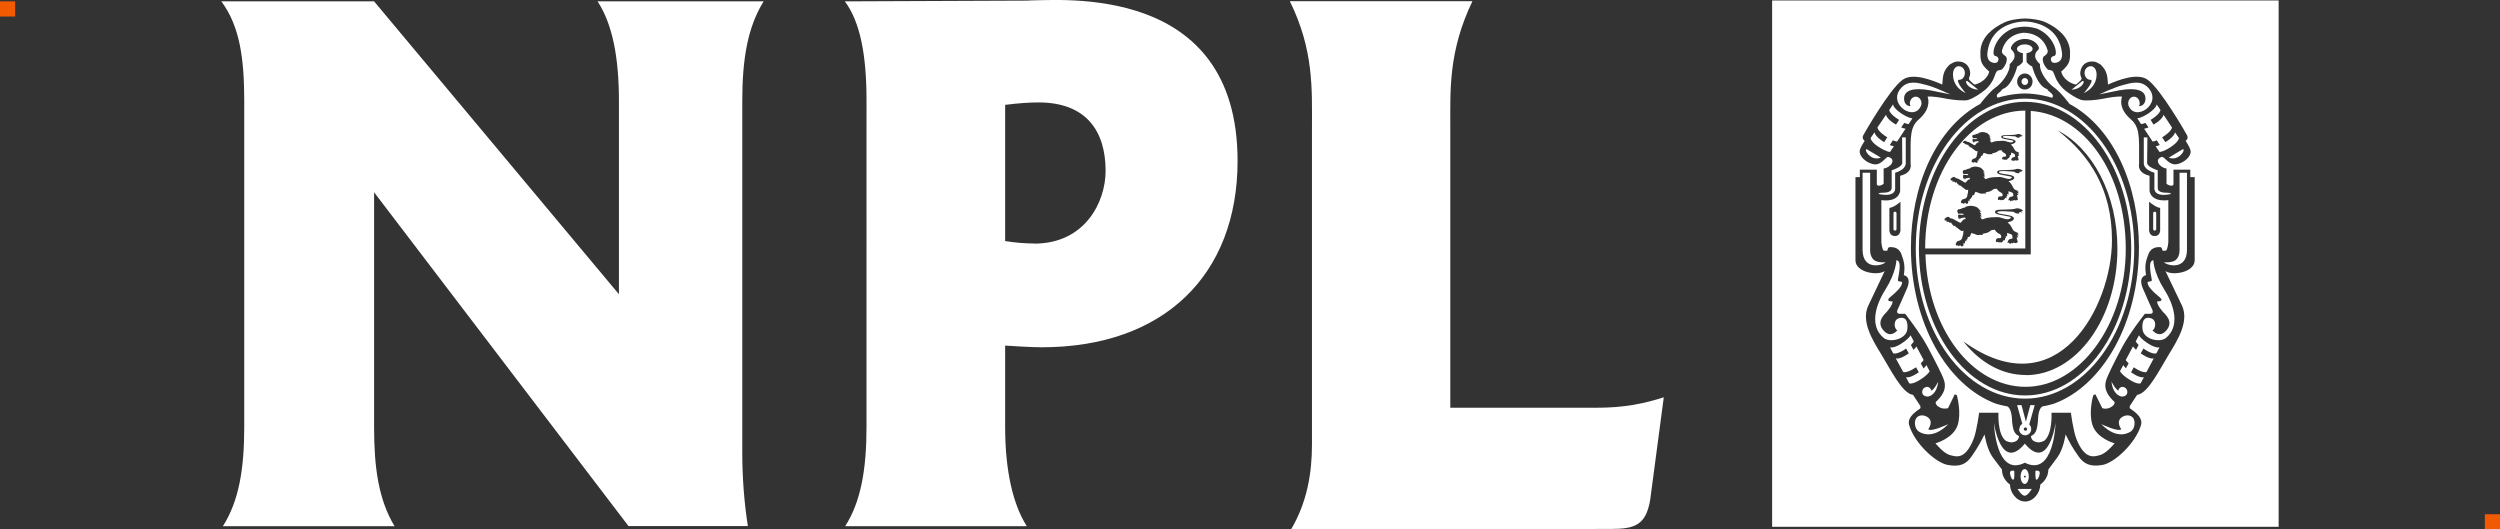 <?xml version="1.0" encoding="UTF-8"?>
<svg id="Logos" xmlns="http://www.w3.org/2000/svg" viewBox="0 0 165 34.94">
  <rect x="0" y="0" width="165" height="34.94" fill="#333333" stroke="none"/>
  <defs>
    <style>
      .cls-1 {
        fill: #fff;
      }

      .cls-2 {
        fill: #f15a00;
      }
    </style>
  </defs>
  <g>
    <path class="cls-1" d="M24.69.09l16.16,19.33V6.68c0-2.87-.42-5.08-1.41-6.59h10.96c-1.06,1.71-1.41,3.81-1.41,6.59v23.16c0,1.71.13,3.37.37,4.88h-7.88L24.69,12.69v15.5c0,2.67.29,4.77,1.35,6.54h-11.33c1.06-1.66,1.41-3.78,1.41-6.54V6.68c0-2.82-.29-4.94-1.51-6.59h10.08Z"/>
    <path class="cls-1" d="M67.91.03c2.1,0,13.77-1.16,13.77,10.59,0,7.52-4.86,12.3-12.92,12.3-.69,0-1.57-.06-2.42-.11v5.38c0,2.92.53,5.13,1.43,6.54h-11.99c1.03-1.6,1.41-3.73,1.41-6.54V6.62c0-3-.42-5.18-1.43-6.53l12.15-.05ZM68.25,16.08c3.39,0,4.72-2.78,4.72-4.8,0-2.62-1.27-4.52-4.43-4.52-.56,0-1.35.05-2.2.16v8.99c.67.11,1.35.16,1.91.16"/>
    <path class="cls-1" d="M85.21,34.94c1.06-1.79,1.38-3.72,1.38-5.6V8.41c0-2.51.13-5.1-1.46-8.33h12.05c-1.59,3.31-1.46,5.88-1.46,8.33v18.5h9.47c1.12,0,2.6-.03,4.62-.69l-.9,6.79c-.29,1.65-1.01,1.9-2.6,1.9l-21.09.03Z"/>
    <path class="cls-1" d="M133.28,28.32c0-.15.08-.28.19-.35l-.34-1.23h.29l.29,1.09.29-1.09h.29l-.36,1.27c.08.08.13.19.13.31,0,.23-.18.41-.4.41s-.4-.18-.4-.41M133.57,28.32c0,.06.05.11.11.11s.11-.05.11-.11c0-.06-.05-.11-.11-.11s-.11.05-.11.11M150.39,34.77h-33.43V.03h33.43v34.74ZM133.64,1.22c-.39.01-.98.08-1.37.27-.75.36-1.49.94-1.56,1.85,0,.3-.03.55.1.83.13.28.48.55.48.55-.08.39-.48.75-.95.86-.08,0-.34-.28-.34-.28,0,0-.08-.09-.03-.19.16-.33-.04-.67-.04-.67-.16-.3-.52-.44-.89-.36-.05,0-.36.18-.36.18-.47.45-.44.79-.49,1.32-.69-.3-1.95-.79-2.61-.32-.89.63-2.59,3.64-2.6,3.66-.13.24.09.38.09.38,0,0-.31.44-.33.67-.03.38.46.77.84.85.54.17.85-.44,1.03-.47.43.11.3.42.16.55-.16.14-.3.21-.45.22v1c-.06.1-.45.24-.45.02v-.94h-1.12v.49h-.29v5.49c0,.8,1.46,1.04,1.93.71l-1.1,2.32c-.45,1.02.29,2.23.87,3.17.61.99,1.39,2.6,2.1,2.68l.48.73s.03.12-.01.17c-.03.05-.89.49-.73,1.08.34,1.19,1.74,2.51,2.57,2.65.8.14,1.21-.06,1.57-.59.39-.56.6-.94.84-1.43,0,0,.15.98.54,1.51.22.3.61.81.61.81,0,.66.53.99.53.99,0,.51.42,1.12,1,1.12s1-.62,1-1.12c0,0,.53-.34.53-.99,0,0,.38-.51.6-.81.4-.54.54-1.51.54-1.51.24.49.45.88.84,1.43.36.52.78.72,1.57.59.82-.13,2.23-1.46,2.57-2.65.16-.59-.69-1.03-.73-1.08-.04-.05-.01-.17-.01-.17l.48-.73c.71-.08,1.49-1.68,2.1-2.68.58-.94,1.32-2.15.88-3.17l-1.11-2.32c.47.33,1.92.09,1.93-.71v-5.49h-.29v-.49h-1.11v.94c0,.22-.39.08-.46-.02v-1c-.15-.01-.29-.08-.44-.22-.13-.14-.27-.44.15-.55.19.03.5.63,1.04.47.37-.08.88-.46.84-.85-.02-.23-.33-.67-.33-.67,0,0,.22-.14.09-.38,0-.01-1.71-3.03-2.6-3.66-.66-.47-1.92.01-2.61.32-.05-.52-.02-.87-.49-1.32,0,0-.3-.18-.36-.18-.37-.08-.73.06-.88.36,0,0-.2.34-.04.67.06.11-.03.19-.03.19,0,0-.27.28-.34.28-.48-.11-.87-.47-.95-.86,0,0,.35-.27.48-.55.13-.28.1-.52.1-.83-.08-.91-.82-1.49-1.57-1.85-.4-.19-.98-.26-1.37-.27"/>
    <path class="cls-1" d="M125.55,9.07h.23v1.69s.06.42-.7.64v1.02s.09.64-1.11.38c0,0,.06-.08.23-.08s.65.01.65-.32v-1.16s.7-.21.7-.49c0-.47-.01-1.69-.01-1.69"/>
    <path class="cls-1" d="M124.97,14.07v1.05c0,.05.04.1.1.1s.1-.05.1-.1v-1.05c0-.06-.05-.1-.1-.1s-.1.04-.1.1"/>
    <path class="cls-1" d="M129.25,5.27s.03,0,.05,0c.22,0,.39-.21.38-.46,0-.25-.19-.44-.4-.44-.22,0-.36.21-.38.46,0,.11-.08.87.84,1.32,0,0-.64-.71-.49-.89"/>
    <path class="cls-1" d="M127.27,28.32s.41-.54-.1-.82c-.25-.14-.57-.11-.71.12-.14.23-.08.65.14.83.1.08.9.65,1.99-.46,0,0-1.17.56-1.33.33"/>
    <path class="cls-1" d="M127.46,25.78s0-.03-.01-.04c-.05-.17-.22-.25-.38-.18-.16.06-.24.25-.19.41.05.16.26.23.43.19.07-.02.53-.16.61-.97,0,0-.26.53-.45.59"/>
    <path class="cls-1" d="M130.56,5.92l-.7-.56s-.09-.07-.1.04c-.01.15.27.5.8.52"/>
    <path class="cls-1" d="M124.13,10.4l-.92-.55s-.05-.04-.06.06c-.01.15.4.73.99.49"/>
    <path class="cls-1" d="M126.8,6.95s.02-.08.02-.13c0-.24-.17-.44-.38-.44s-.39.2-.39.44c0,.07.02.13.04.19,0,0-.43,0-.42-.52.01-.55.64-.72,1.72-.53l1.33.27s-.97-.46-1.54-.61c-.56-.15-1.22-.36-1.71.19-.94,1.05.91,2.29,1.33,1.13"/>
    <path class="cls-1" d="M124.72,9.57c.19.08.28.08.28.08l-.26.38s-.24,0-.76-.34c-.53-.35-.52-.58-.52-.58l.26-.38s0,.23.52.58c.04.03.08.05.12.07l.2-.32s-.08-.05-.13-.08c-.52-.35-.52-.57-.52-.57l.57-.84s0,.23.52.57c.05.03.09.06.14.08l.2-.31s-.09-.05-.13-.08c-.52-.35-.52-.57-.52-.57l.25-.37s0,.22.52.58c.51.34.76.34.76.34l-.25.38s-.09,0-.29-.08l-.2.3c.19.08.29.08.29.08l-.56.85s-.09,0-.28-.08l-.21.32Z"/>
    <path class="cls-1" d="M126.95,24.32c.15-.14.19-.23.19-.23l.22.41s-.1.23-.63.56c-.53.34-.72.24-.72.24l-.22-.41s.2.1.73-.24c.04-.03.08-.05.12-.08l-.18-.33s-.08.05-.13.08c-.53.33-.72.23-.72.23l-.49-.9s.2.1.73-.24c.05-.03.09-.06.13-.09l-.18-.32s-.08.05-.12.09c-.53.33-.73.23-.73.23l-.21-.4s.2.1.73-.23c.52-.33.63-.56.63-.56l.21.4s-.04.09-.19.24l.17.32c.16-.15.19-.23.19-.23l.48.9s-.04.08-.19.22l.18.33Z"/>
    <path class="cls-1" d="M133.86,5.38c0,.13-.1.23-.22.23s-.22-.1-.22-.23.1-.23.22-.23.22.1.22.23"/>
    <path class="cls-1" d="M122.94,11.4h.49v4.98s-.06.52.25.78c.24.2.77.15.77.15-.2.22-1.52.56-1.52-.83v-5.08Z"/>
    <path class="cls-1" d="M125.16,17.17s0,.78-.71,1.92c-.72,1.13-1.04,2.45-.13,3.21.4.33,1.41.11,1.55-.49.05-.25.08-.95-.49-.82-.51.11-.33.79-.15.8,0,0-.42.57-.9.04-.55-.6.07-1.1.2-1.25.13-.16.38-.45.38-.69,0,0-.23.02-.28-.07-.06-.1.21-.27.38-.43.17-.16.53-.48.53-.74,0-.1-.26-.04-.28-.14-.02-.1.32-1.27-.07-1.33"/>
    <path class="cls-1" d="M125.43,15.21s-.02.37-.36.37c-.38,0-.37-.38-.37-.38v-1.48s.24.01.73-.4v1.89ZM133.64,2.16s-1.16-.03-1.5,1.14c0,0-.09.2.18.37.21.13.11.41.06.54-.05.13-.21.35-.27.38-.07.04-.24.04-.3.09-.06.05-.17.33-.22.48-.05.14-.28.56-.66.84-.25.18-.63.47-1.04.6-.24.07-.96,0-1.4-.08-.44-.09-1.02-.18-1.27-.14,0,0,.29.64-.43,1.36-.34.33-.69.49-.69,1.83v1.25s.16.58-.69.78v1s-.05.76-1.24.61v2.79s.05.51.16.54c.11.02.24,0,.24,0,0,0,.01-.23.15-.23s.59-.03.77.46c.18.49.26.8.16,1.39,0,0,.55.08.21.88-.35.82-.63,1.42-.63,1.42,0,0-.1.23.13.25.22.01.38,0,.38,0,0,0,.99,1.26,1.48,2.18.49.91.97,1.87,1.04,2.08.07.21.36.78-.5,1.56,0,0-.07.22.31.38.25.11.5.03.5.03l.44-.91s.14.02.15.08c.01.06.3,1.13.05,1.93-.28.9-1.47,1.22-1.47,1.22,0,0,.52.65.94.77.42.11,1.01.35,1.57-1.04.22-.55.37-1.75.37-1.75h1.28s-.09,1.42.48,1.85c0,0,.26.14.46.1.2-.04.38-.12.42-.41,0,0-.28-.08-.38-.46-.08-.29-.09-.64-.1-.79-.01-.15-.09-.69-.35-.72-.24-.03-.71-.17-.71-.17-3.23-1.21-5.6-5.36-5.6-10.31,0-4.02,1.62-7.87,4.57-9.47,0,0,.61-.8,1.01-1.08.41-.28.98-1.01.94-1.55,0,0,.3-.25.32-.49.02-.38-.24-.4-.24-.56s.29-.61.94-.61"/>
    <path class="cls-1" d="M132.94,31.09s-.1-.09-.26.03c-.07.05.06.57.2.54.1-.03.06-.56.06-.56"/>
    <path class="cls-1" d="M141.73,9.07h-.24v1.69s-.06.42.7.64v1.02s-.08.64,1.11.38c0,0-.06-.08-.24-.08s-.65.01-.65-.32v-1.16s-.7-.21-.7-.49c0-.47.02-1.69.02-1.69"/>
    <path class="cls-1" d="M142.11,14.07v1.05c0,.05.04.1.1.1s.1-.05.1-.1v-1.05c0-.06-.05-.1-.1-.1s-.1.04-.1.1"/>
    <path class="cls-1" d="M138.02,5.27s-.03,0-.05,0c-.22,0-.39-.21-.39-.46,0-.25.19-.44.41-.44.22,0,.36.21.38.46.01.11.08.87-.84,1.32,0,0,.64-.71.49-.89"/>
    <path class="cls-1" d="M140,28.32s-.41-.54.1-.82c.25-.14.57-.11.71.12.13.23.08.65-.14.83-.1.08-.9.65-1.99-.46,0,0,1.17.56,1.33.33"/>
    <path class="cls-1" d="M139.82,25.78s0-.03,0-.04c.05-.17.22-.25.38-.18.16.06.24.25.19.41-.05.16-.26.23-.42.19-.07-.02-.53-.16-.61-.97,0,0,.27.53.46.59"/>
    <path class="cls-1" d="M136.72,5.92l.7-.56s.09-.07.1.04c.02.15-.27.5-.8.52"/>
    <path class="cls-1" d="M143.14,10.4l.92-.55s.05-.04.06.06c.01.15-.41.73-.99.49"/>
    <path class="cls-1" d="M140.48,6.95s-.02-.08-.02-.13c0-.24.17-.44.38-.44s.38.2.38.44c0,.07-.02.13-.04.19,0,0,.43,0,.42-.52-.01-.55-.64-.72-1.72-.53l-1.33.27s.97-.46,1.54-.61c.56-.15,1.22-.36,1.71.19.94,1.05-.91,2.29-1.33,1.13"/>
    <path class="cls-1" d="M142.55,9.57c-.19.08-.28.08-.28.08l.26.38s.25,0,.76-.34c.52-.35.52-.58.52-.58l-.26-.38s0,.23-.52.58c-.04.03-.08.05-.12.07l-.21-.32s.09-.05.13-.08c.52-.35.52-.57.52-.57l-.56-.84s0,.23-.52.57c-.05.03-.09.06-.14.08l-.19-.31s.08-.05.13-.08c.52-.35.52-.57.52-.57l-.25-.37s0,.22-.52.58c-.52.34-.76.34-.76.34l.25.38s.09,0,.29-.08l.2.3c-.2.08-.29.08-.29.08l.56.85s.09,0,.28-.08l.2.32Z"/>
    <path class="cls-1" d="M140.33,24.32c-.16-.14-.19-.23-.19-.23l-.22.41s.1.23.63.56c.53.34.73.24.73.24l.22-.41s-.2.1-.73-.24c-.04-.03-.08-.05-.12-.08l.18-.33s.08.05.12.08c.53.33.72.23.72.23l.48-.9s-.19.1-.73-.24c-.05-.03-.09-.06-.13-.09l.18-.32s.08.05.12.09c.53.33.73.23.73.23l.21-.4s-.19.1-.73-.23c-.52-.33-.63-.56-.63-.56l-.21.4s.04.09.19.24l-.17.32c-.16-.15-.2-.23-.2-.23l-.48.9s.04.08.19.22l-.18.33Z"/>
    <path class="cls-1" d="M133.64,1.76c.27,0,.68.08.83.14,1.16.51,1.39,1.75,1.11,1.79-.32.05-.24.38-.1.44.15.06.69.02.61-.65-.25-2.11-2.46-2.06-2.46-2.06,0,0-2.22-.05-2.46,2.06-.08.67.47.72.61.65.13-.06.22-.38-.1-.44-.28-.04-.05-1.28,1.11-1.79.15-.07.57-.14.84-.14"/>
    <path class="cls-1" d="M133.64,5.91c-.29,0-.51-.24-.51-.53s.23-.53.51-.53.51.24.51.53-.22.53-.51.53M135.26,6.05c-.09-.07-.15-.17-.15-.17-.66-.19-.99-1.5-.99-1.5-.26-.09-.37-.31-.37-.31v-.56c.23-.03.4-.15.4-.28,0-.17-.23-.3-.51-.3s-.52.13-.52.3c0,.14.17.25.39.28v.56s-.11.22-.37.31c0,0-.33,1.31-.98,1.5,0,0-.06.1-.14.17-.14.1-.26.2-.23.31.03.13.12.07.23.04,0,0,.8-.23,1.62-.23s1.62.23,1.62.23c.11.04.2.1.23-.04.02-.1-.1-.21-.23-.31"/>
    <path class="cls-1" d="M144.34,11.4h-.49v4.98s.06.52-.25.78c-.24.2-.78.15-.78.15.2.22,1.52.56,1.52-.83v-5.08Z"/>
    <path class="cls-1" d="M142.12,17.17s0,.78.71,1.92c.72,1.13,1.03,2.45.13,3.21-.4.33-1.41.11-1.54-.49-.05-.25-.08-.95.49-.82.51.11.33.79.15.8,0,0,.42.57.9.04.55-.6-.07-1.1-.21-1.25-.13-.16-.38-.45-.38-.69,0,0,.23.02.28-.07.06-.1-.21-.27-.38-.43-.17-.16-.53-.48-.53-.74,0-.1.26-.04.28-.14.02-.1-.32-1.27.08-1.33"/>
    <path class="cls-1" d="M141.85,13.32c.49.41.72.4.72.4v1.48s.01.38-.37.38c-.34,0-.36-.37-.36-.37v-1.89ZM133.64,2.57c.64,0,.93.45.93.61s-.27.18-.25.56c.02.23.32.49.32.49-.05.54.53,1.27.94,1.55.41.28,1.01,1.08,1.01,1.08,2.96,1.6,4.58,5.46,4.58,9.47,0,4.95-2.37,9.11-5.6,10.31,0,0-.46.14-.71.17-.26.03-.33.56-.34.72-.01.16-.02.5-.1.79-.1.38-.38.46-.38.46.03.29.22.37.42.41.2.04.46-.1.46-.1.56-.44.48-1.85.48-1.85h1.28s.15,1.2.37,1.75c.56,1.38,1.16,1.15,1.57,1.04.42-.12.94-.77.94-.77,0,0-1.18-.32-1.46-1.22-.26-.8.03-1.87.05-1.93.01-.06.15-.08.15-.08l.45.91s.24.09.5-.03c.37-.17.31-.38.31-.38-.86-.78-.58-1.34-.51-1.56.08-.22.54-1.18,1.03-2.09.49-.91,1.48-2.17,1.48-2.17,0,0,.16.01.38,0,.22-.01.12-.25.12-.25,0,0-.28-.6-.63-1.42-.34-.8.21-.88.21-.88-.1-.6-.03-.91.16-1.39.18-.49.64-.46.77-.46s.15.23.15.23c0,0,.12.02.23,0,.11-.03.16-.54.16-.54v-2.79c-1.19.14-1.24-.61-1.24-.61v-1c-.85-.2-.69-.78-.69-.78v-1.25c0-1.34-.35-1.5-.69-1.83-.73-.72-.43-1.36-.43-1.36-.25-.04-.83.05-1.27.14-.45.09-1.16.15-1.41.08-.41-.13-.79-.42-1.04-.6-.37-.29-.61-.71-.66-.84-.05-.14-.16-.42-.22-.48-.06-.05-.24-.05-.3-.09-.06-.04-.22-.25-.27-.38-.05-.13-.15-.41.06-.53.27-.17.19-.37.19-.37-.35-1.17-1.5-1.14-1.5-1.14"/>
    <path class="cls-1" d="M133.64,30.54c1.93.97,2.03-2.63,2.03-2.63,0,0-.45,3.27-2.03,1.37-1.58,1.91-2.04-1.37-2.04-1.37,0,0,.1,3.61,2.04,2.63"/>
    <path class="cls-1" d="M134.34,31.09s.1-.09.26.03c.08.05-.06.57-.2.54-.09-.03-.06-.56-.06-.56"/>
    <path class="cls-1" d="M133.64,31.52s-.06-.03-.06-.06c0-.04.03-.07.06-.07.03,0,.06.03.06.07s-.03.06-.06.06M133.63,30.96c-.15,0-.27.22-.27.49s.12.49.27.49.27-.22.27-.49-.12-.49-.27-.49"/>
    <path class="cls-1" d="M134.1,32.27s-.26.45-.47.45-.47-.45-.47-.45h.94Z"/>
    <path class="cls-1" d="M126.65,16.41c0-5.34,3.15-9.69,7.01-9.69s7,4.35,7,9.69-3.14,9.69-7,9.69-7.01-4.35-7.01-9.69M126.44,16.41c0,5.46,3.24,9.9,7.21,9.9s7.21-4.44,7.21-9.9-3.23-9.9-7.21-9.9-7.21,4.44-7.21,9.9"/>
    <path class="cls-1" d="M133.69,24.75c-1.58,0-3.03-.84-4.1-2.21,6.22,4.47,9.8-2.34,9.8-6.69,0-3.38-1.48-5.61-3.58-7.24,2.3,1.18,3.94,4.23,3.94,7.81,0,4.6-2.71,8.34-6.05,8.34M134.03,7.32v9.47h-6.95c.14,4.86,3.05,8.74,6.61,8.74s6.61-4.08,6.61-9.11-2.78-8.85-6.27-9.1"/>
    <path class="cls-1" d="M133.51,11.28c-.07,0-.14,0-.14,0,0,0,.16.12.07.08-.1-.04-.16-.02-.16-.02,0,0,.08.15-.21.07-.08-.02-.12-.08-.14-.08-.02,0-.49-.04-.58-.04s-.42-.02-.42.08.55.13.75.18c.45.11.22.33.05.36-.1.02-.17.07-.17.07.22.09.28.45.42.53.15.07.25.11.25.11l-.08.03.11.1h-.13s.1.13.1.13h-.11s.01.07.01.07c0,0,.05.16.05.21s-.15.07-.15.07l-.11-.03-.09.07-.03-.06-.1.09s-.04-.06-.04-.08-.12,0-.12,0c0,0,.03-.09.07-.16.03-.07.12-.07.17-.09.05-.02.09-.02.1-.03,0-.02-.02-.19-.02-.19-.06-.06-.3-.13-.3-.13v.22l-.1-.05.03.14h-.05s-.02.16-.02.16l-.06-.05s-.05.1-.1.13c-.05.03-.06.04-.06.04l-.1-.02-.06.03-.07-.04-.1.02s-.04-.13.04-.21c.05-.04.16-.03.16-.03,0,0,.08,0,.1-.04.04-.12-.08-.2-.08-.2-.25-.11-.3-.27-.3-.27,0,0-.11.02-.17.02-.06,0-.15.13-.32.17-.16.05-.26.06-.26.06l.04.08s-.2-.02-.25,0c-.06.02-.21-.03-.24-.05-.03-.02-.21-.07-.21-.07l-.1.21-.12.04v.11s-.06.02-.06.02l-.03.1-.05-.04s-.05.21-.05.21l-.06-.09-.02.2-.1.04s-.1-.11-.12-.07c-.02.03-.05.07-.05.07-.04-.02-.08-.06-.08-.06,0,0-.08.03-.1,0-.06-.1.03-.17.05-.21.02-.04.15-.06.15-.06l.1-.04s.08-.09.08-.09c0,0,.03-.13.04-.17,0-.03.02-.09.02-.09l.02-.23s-.08.05-.14.02c-.06-.03-.41-.31-.41-.31l-.07.03-.03-.11-.04.02-.08-.14-.08.04-.06-.07h-.15s.05-.06.05-.06l-.13-.03s-.05-.06-.01-.1c.03-.04.12-.12.22-.12.06,0,.13.08.13.08,0,0,.04,0,.09.02.05,0,.42.23.46.25.04.02.07.04.1,0,.03-.03.09-.1.13-.15.05-.05.12-.03.14-.06.02-.03-.05-.09-.05-.09,0,0-.08.02-.13.03-.04,0-.11,0-.11,0l.03.07c-.07-.03-.11-.07-.11-.07,0,0,.03.09.01.08-.13-.07-.1-.25-.09-.28.02-.02.06-.02.09-.02.03,0,.16.02.2.02.03,0,.05-.04.05-.04-.04-.05-.14-.04-.14-.04h-.09s-.07.01-.07.01c0,0-.04-.01-.04-.04,0-.03-.03-.04-.03-.1s.02-.1.06-.12c.03-.01.14-.01.2-.05.06-.04.14-.05.19-.06.05,0,.09-.07.09-.07,0,0,.1-.01.2-.05.1-.03.38.03.46.08.12.08.26.3.26.3l-.13-.06c.07.08.14.2.14.2l-.09-.03.1.16s-.12-.01-.12,0c0,.02.06.02.09.12.03.09.18.01.2,0,.23-.09.61-.08.79-.09.18,0,.45.13.61.13.16,0,.27-.13.11-.16-.58-.12-.88-.12-.89-.29,0-.11.19-.13.31-.13.15,0,.81-.02.87-.05.28-.13.57.11.51.11M133.51,13.94c-.07,0-.14-.01-.14-.01,0,0,.17.13.07.09-.11-.04-.17-.03-.17-.03,0,0,.09.17-.23.08-.08-.02-.12-.09-.14-.09s-.53-.04-.62-.04-.46-.02-.46.08.6.14.81.2c.49.12.24.36.06.4-.11.02-.19.08-.19.08.24.1.3.49.46.57.16.08.27.12.27.12l-.09.03.11.11h-.14s.11.14.11.14h-.12s.01.07.01.07c0,0,.06.18.06.23s-.16.08-.16.08l-.12-.04-.1.07-.03-.06-.1.09s-.05-.06-.05-.08c0-.02-.13,0-.13,0,0,0,.04-.09.07-.17.04-.08.13-.08.18-.1.05-.02.1-.02.1-.04.01-.02-.03-.21-.03-.21-.06-.06-.33-.14-.33-.14v.24l-.1-.05.03.15-.06-.02-.02.19-.06-.06s-.06.11-.11.15c-.05.03-.06.04-.06.04l-.1-.03-.06.03-.08-.05-.11.02s-.05-.15.05-.23c.05-.05.18-.03.18-.03,0,0,.09,0,.1-.05.05-.13-.08-.22-.08-.22-.27-.11-.33-.29-.33-.29,0,0-.12.02-.19.02-.07,0-.16.14-.34.19-.18.05-.29.06-.29.06l.04.08s-.22-.02-.28,0c-.06.02-.22-.03-.26-.06-.04-.02-.23-.07-.23-.07l-.1.23-.14.05-.02.12-.05.03-.03.11-.05-.05s-.06.23-.06.23l-.06-.09-.02.22-.11.04s-.11-.11-.13-.08c-.02.03-.05.07-.05.07-.05-.02-.08-.07-.08-.07,0,0-.09.03-.11,0-.06-.11.03-.18.05-.23.02-.05.15-.07.15-.07l.1-.04s.09-.1.09-.1c0,0,.04-.14.05-.19,0-.04.03-.09.03-.09l.02-.25s-.09.05-.15.02c-.06-.03-.44-.34-.44-.34l-.07.03-.03-.11-.05.02-.08-.16-.08.04-.07-.08h-.17s.05-.07.05-.07l-.14-.02s-.05-.06-.01-.11c.04-.04.13-.13.23-.13.06,0,.14.1.14.1,0,0,.05,0,.1.01.05,0,.46.25.5.26.05.02.07.04.1,0,.03-.04.1-.11.15-.17.05-.05.13-.03.16-.06.02-.03-.06-.1-.06-.1,0,0-.09.02-.14.03-.05,0-.12.01-.12.01l.03.06c-.07-.03-.12-.06-.12-.06,0,0,.04.1.02.09-.14-.08-.11-.28-.1-.3.02-.02.06-.01.1-.01.03,0,.18.01.21.01.04,0,.06-.04.06-.04-.05-.05-.16-.04-.16-.04h-.1s-.08.01-.08.01c0,0-.05-.01-.05-.05,0-.03-.04-.04-.04-.11,0-.07.02-.11.06-.13.03-.01.15-.01.21-.05.07-.04.15-.06.21-.07.06,0,.1-.07.1-.07,0,0,.1-.01.22-.04.11-.03.41.03.5.09.13.08.29.33.29.33l-.14-.07c.07.09.16.22.16.22l-.1-.03.11.17s-.13-.01-.13,0c0,.02.06.02.1.13.03.1.2.01.21,0,.25-.1.66-.09.86-.1.19,0,.48.15.66.14.18,0,.3-.14.13-.17-.63-.13-.95-.13-.96-.31-.01-.12.21-.15.33-.15.17,0,.88-.02.95-.05.31-.14.62.13.55.12M129.53,9.39s.1-.1.18-.1c.05,0,.11.07.11.07,0,0,.03,0,.07,0,.04,0,.36.19.39.21.03.02.06.03.08,0,.02-.03.07-.09.11-.13.04-.04.11-.02.12-.05.02-.03-.05-.08-.05-.08,0,0-.07.01-.1.02-.04,0-.1.01-.1.01l.02.05c-.05-.03-.09-.05-.09-.05,0,0,.02.08,0,.07-.11-.06-.09-.21-.07-.23.01-.02.05,0,.07,0s.14,0,.17,0c.03,0,.05-.03.05-.03-.03-.04-.12-.03-.12-.03h-.07s-.06.01-.06.01c0,0-.04-.01-.04-.04,0-.03-.03-.03-.03-.08,0-.05.02-.09.04-.1.03-.01.12-.01.17-.04.05-.03.12-.05.16-.05.04,0,.07-.06.07-.06,0,0,.08-.01.16-.04.09-.03.32.03.39.07.1.06.22.25.22.25l-.11-.05c.06.07.12.16.12.16l-.07-.02.09.13s-.1,0-.1,0c0,.02.05.02.08.1.03.08.15.01.16,0,.19-.07.51-.06.66-.07.15,0,.38.11.51.11.14,0,.23-.11.1-.13-.49-.1-.73-.1-.74-.24-.01-.09.16-.11.25-.11.13,0,.68-.02.73-.04.23-.12.48.09.42.09-.05,0-.11-.01-.11-.01,0,0,.13.1.05.07-.08-.03-.13-.02-.13-.02,0,0,.07.13-.17.06-.06-.02-.09-.07-.11-.07-.02,0-.41-.03-.48-.03s-.35-.02-.35.07c0,.07.46.1.63.15.38.09.18.27.04.3-.08.02-.14.06-.14.06.18.08.23.38.36.44.12.06.21.09.21.09l-.07.03.08.08h-.1s.08.11.08.11h-.1s.01.06.01.06c0,0,.05.14.05.18s-.12.06-.12.06l-.09-.03-.07.06-.02-.06-.08.07s-.03-.04-.03-.06c0-.02-.1,0-.1,0,0,0,.03-.07.06-.13.03-.07.1-.07.14-.08.04-.02.07-.02.08-.03,0-.02-.02-.16-.02-.16-.05-.05-.25-.11-.25-.11v.18l-.09-.03.03.11h-.05s-.02.13-.02.13l-.05-.05s-.05.09-.08.11c-.04.02-.05.03-.05.03l-.08-.02-.04.02-.06-.03h-.09s-.03-.1.03-.16c.04-.03.14-.02.14-.02,0,0,.07,0,.08-.04.03-.1-.06-.17-.06-.17-.2-.09-.25-.22-.25-.22,0,0-.09,0-.14.02-.05,0-.13.1-.26.14-.14.04-.22.05-.22.05l.04.06s-.17-.02-.21,0c-.05.01-.17-.03-.2-.04-.03-.02-.18-.05-.18-.05l-.08.17-.1.04v.09s-.05.02-.05.02l-.03.08-.04-.04s-.05.18-.05.18l-.05-.07v.16s-.1.03-.1.03c0,0-.08-.09-.1-.06-.02.03-.04.06-.04.06-.04-.02-.06-.05-.06-.05,0,0-.07.02-.08,0-.05-.08.02-.14.04-.18.02-.04.12-.06.12-.06l.08-.03s.07-.08.07-.08c0,0,.03-.11.03-.14,0-.03.02-.07.02-.07l.02-.19s-.07.05-.11.02c-.05-.02-.34-.26-.34-.26l-.06.02-.02-.08h-.04s-.06-.11-.06-.11l-.07.03-.05-.06h-.13s.04-.06.04-.06l-.11-.02s-.04-.04-.01-.08M127.07,16.4h6.6s0-9.1,0-9.1c-3.65,0-6.61,4.07-6.61,9.1"/>
  </g>
  <rect class="cls-2" y=".09" width="1" height="1"/>
  <rect class="cls-2" x="164" y="33.94" width="1" height="1"/>
</svg>